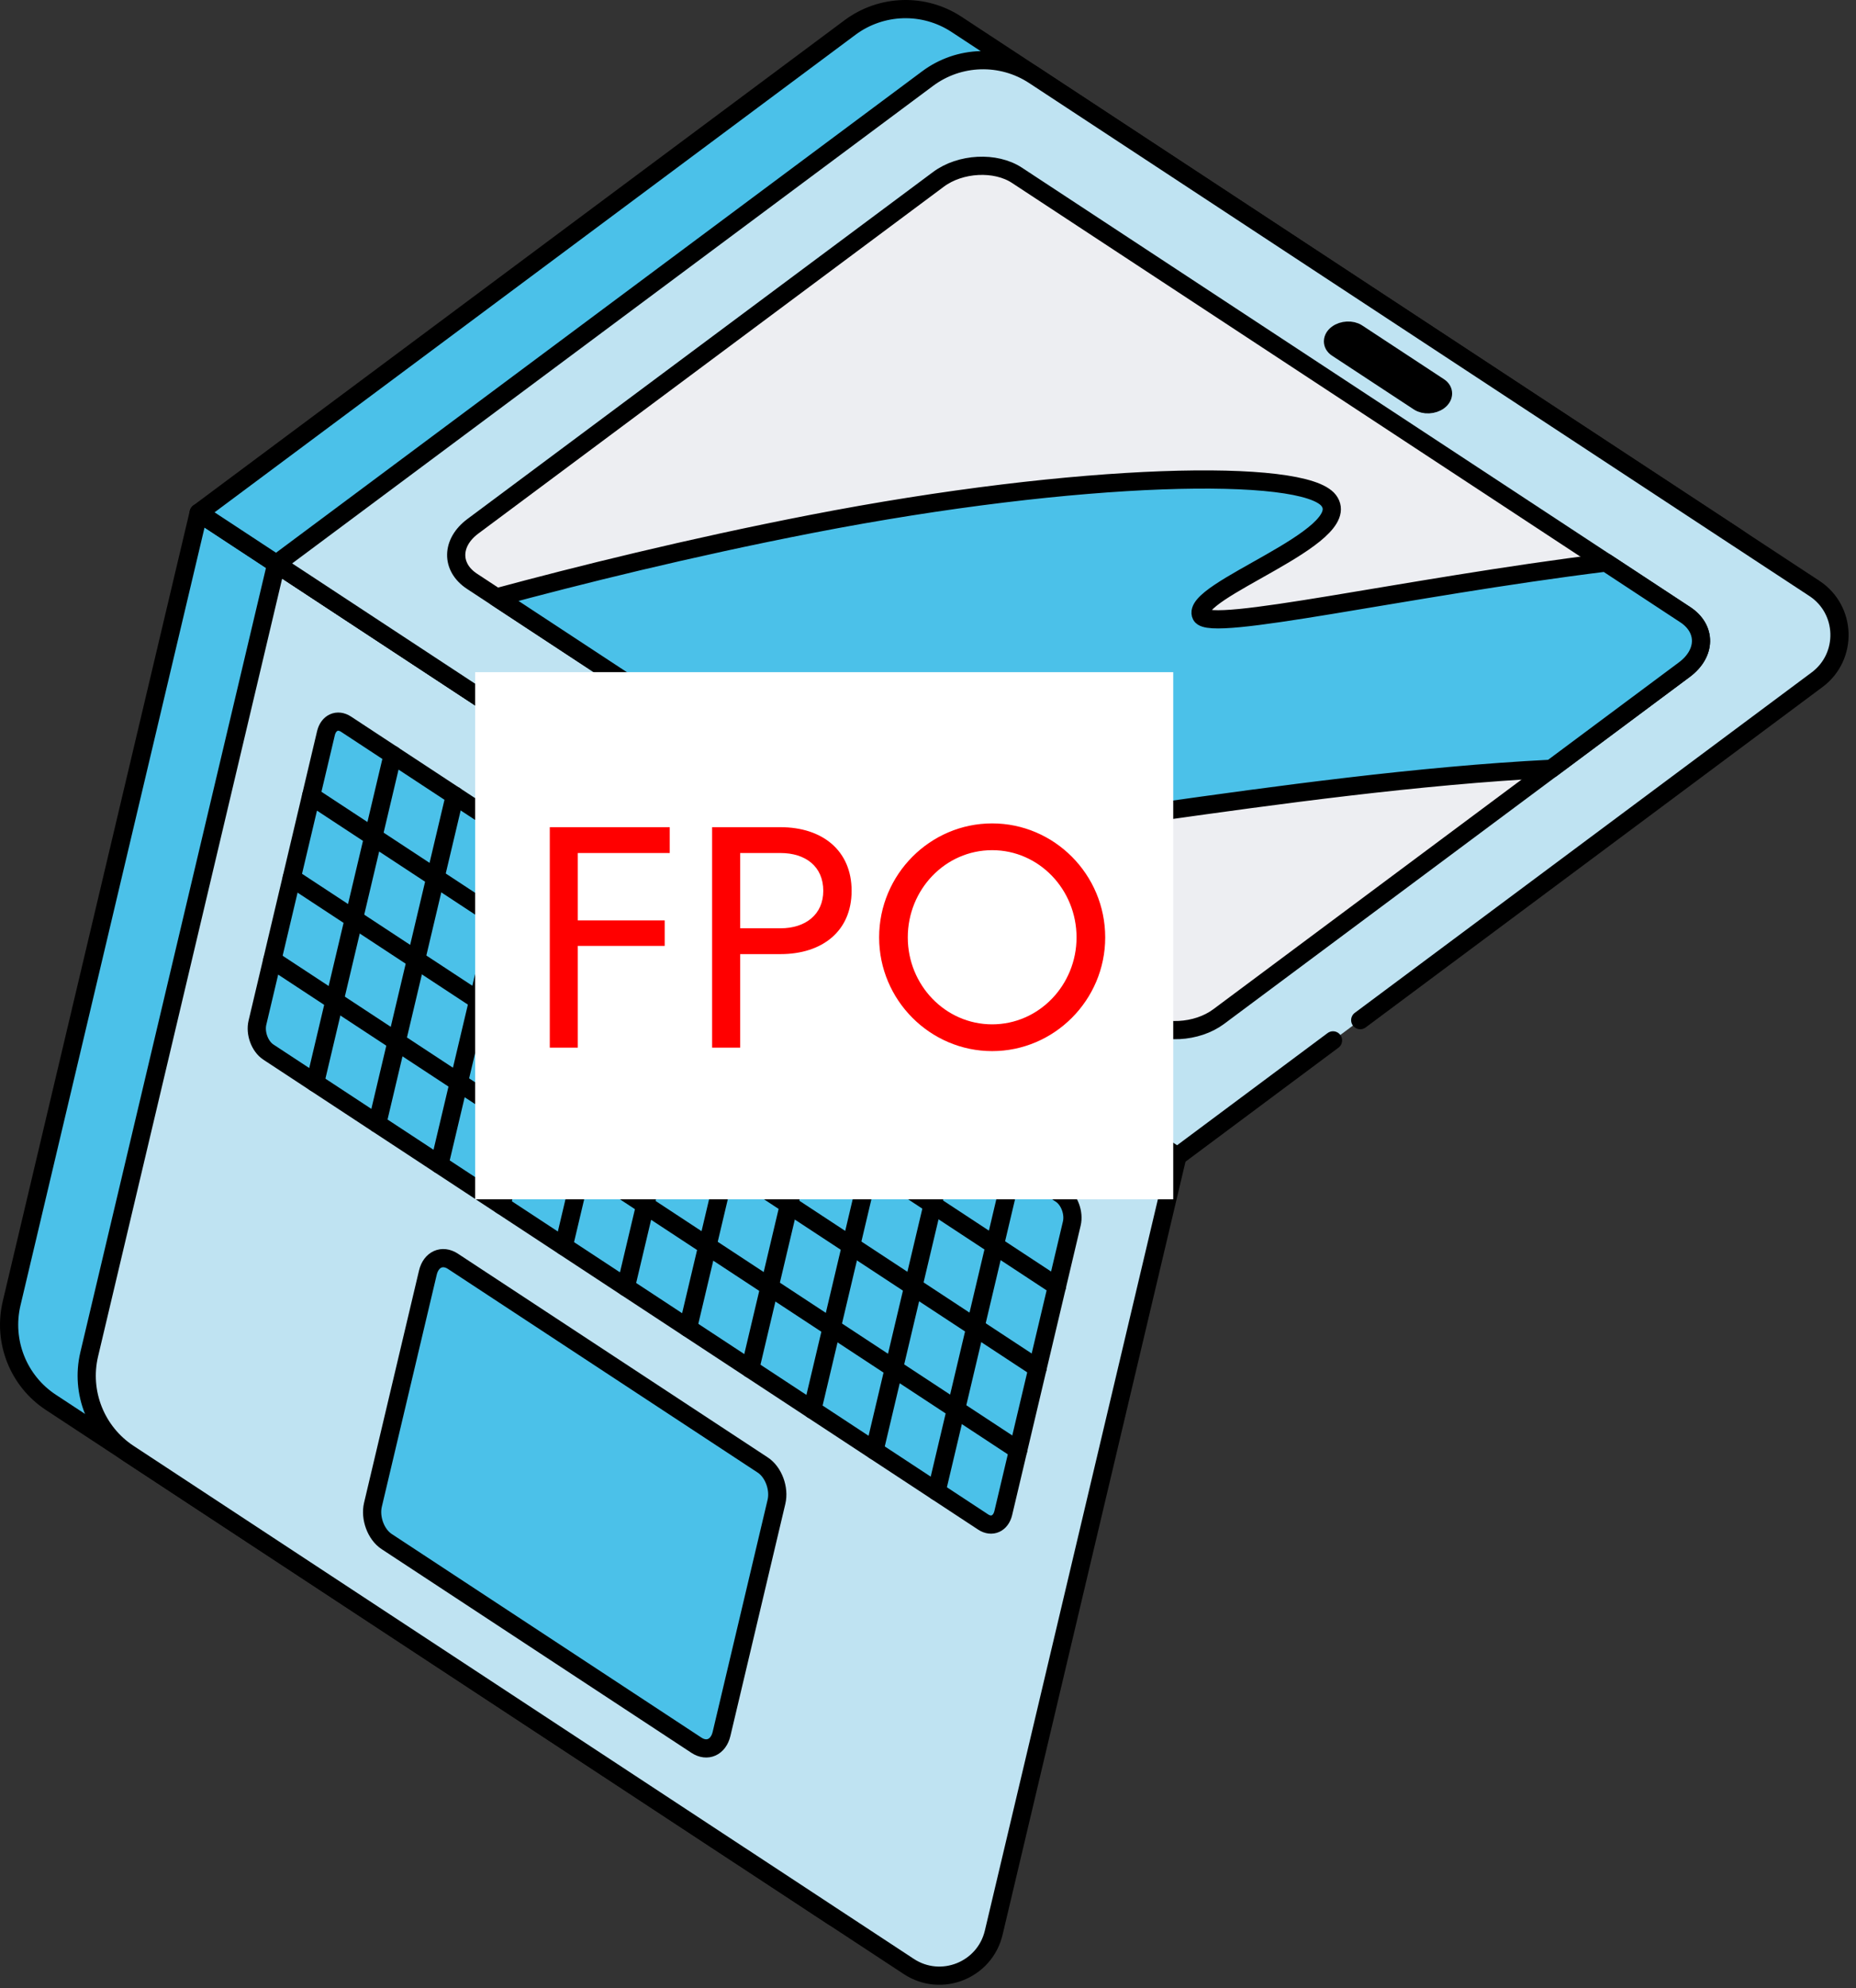 <svg width="141" height="151" viewBox="0 0 141 151" fill="none" xmlns="http://www.w3.org/2000/svg">
<rect x="0" y="0" width="141" height="151" fill="#333333" stroke="none"/>
<path d="M83.55 83.942L81.432 92.881L81.422 92.923L80.496 96.85L80.298 97.69L77.349 110.14L76.221 114.907C76.212 114.942 76.205 114.977 76.192 115.009L70.582 138.747L70.336 139.782L69.595 142.907C68.921 145.76 65.624 147.076 63.167 145.488L60.748 143.897L56.234 140.929H56.231L9.771 110.389L3.873 106.511C1.391 104.885 0.199 101.875 0.883 98.984L15.093 38.945L20.991 42.821H20.994L83.55 83.942Z" fill="#4BC1E9" stroke="black" stroke-width="1.383" stroke-linecap="round" stroke-linejoin="round"/>
<path d="M89.447 87.82L78.361 134.67L77.284 139.217L75.492 146.785C74.811 149.645 71.498 150.961 69.045 149.351L63.166 145.488L60.748 143.897L56.233 140.929H56.23L9.77 110.389C7.291 108.76 6.096 105.753 6.776 102.865L20.99 42.82H20.994L83.549 83.942L89.447 87.82Z" fill="#BFE3F2" stroke="black" stroke-width="1.383" stroke-linecap="round" stroke-linejoin="round"/>
<path d="M76.219 114.907L81.423 92.927C81.615 92.118 81.241 91.118 80.59 90.69L26.289 55C25.637 54.572 24.954 54.879 24.762 55.687L19.558 77.668C19.366 78.476 19.74 79.476 20.391 79.904L74.692 115.594C75.344 116.022 76.027 115.716 76.219 114.907Z" fill="#4BC1E9" stroke="black" stroke-width="1.383" stroke-linecap="round" stroke-linejoin="round"/>
<path d="M54.815 131.686L58.988 114.06C59.227 113.05 58.761 111.798 57.946 111.264L34.413 95.795C33.598 95.258 32.745 95.644 32.505 96.654L28.333 114.28C28.093 115.29 28.56 116.542 29.374 117.076L52.908 132.545C53.723 133.082 54.576 132.696 54.815 131.686Z" fill="#4BC1E9" stroke="black" stroke-width="1.383" stroke-linecap="round" stroke-linejoin="round"/>
<path d="M80.299 97.69L23.638 60.447" stroke="black" stroke-width="1.383" stroke-linecap="round" stroke-linejoin="round"/>
<path d="M78.823 103.915L22.165 66.676" stroke="black" stroke-width="1.383" stroke-linecap="round" stroke-linejoin="round"/>
<path d="M77.348 110.14L20.69 72.9" stroke="black" stroke-width="1.383" stroke-linecap="round" stroke-linejoin="round"/>
<path d="M71.152 113.265L77.046 88.357" stroke="black" stroke-width="1.383" stroke-linecap="round" stroke-linejoin="round"/>
<path d="M66.433 110.16L72.328 85.256" stroke="black" stroke-width="1.383" stroke-linecap="round" stroke-linejoin="round"/>
<path d="M61.709 107.058L67.603 82.15" stroke="black" stroke-width="1.383" stroke-linecap="round" stroke-linejoin="round"/>
<path d="M56.989 103.956L62.883 79.049" stroke="black" stroke-width="1.383" stroke-linecap="round" stroke-linejoin="round"/>
<path d="M52.267 100.849L58.165 75.945" stroke="black" stroke-width="1.383" stroke-linecap="round" stroke-linejoin="round"/>
<path d="M47.545 97.749L53.443 72.842" stroke="black" stroke-width="1.383" stroke-linecap="round" stroke-linejoin="round"/>
<path d="M42.827 94.642L48.721 69.738" stroke="black" stroke-width="1.383" stroke-linecap="round" stroke-linejoin="round"/>
<path d="M38.101 91.54L43.996 66.633" stroke="black" stroke-width="1.383" stroke-linecap="round" stroke-linejoin="round"/>
<path d="M33.382 88.437L39.277 63.529" stroke="black" stroke-width="1.383" stroke-linecap="round" stroke-linejoin="round"/>
<path d="M28.658 85.332L34.552 60.428" stroke="black" stroke-width="1.383" stroke-linecap="round" stroke-linejoin="round"/>
<path d="M23.938 82.232L29.833 57.324" stroke="black" stroke-width="1.383" stroke-linecap="round" stroke-linejoin="round"/>
<path d="M132.143 47.744L128.022 50.811C128.022 50.811 128.003 50.827 127.993 50.837C127.98 50.846 127.967 50.856 127.961 50.865L117.856 58.389L92.594 77.211C92.584 77.217 92.575 77.223 92.565 77.23L83.552 83.945L20.996 42.824L15.095 38.945L51.459 11.859L52.565 11.035L64.575 2.089C66.955 0.319 70.188 0.22 72.667 1.85L78.568 5.728L91.824 14.441L101.022 20.488L117.45 31.287L131.942 40.811C134.402 42.425 134.501 45.99 132.146 47.747L132.143 47.744Z" fill="#4BC1E9" stroke="black" stroke-width="1.383" stroke-linecap="round" stroke-linejoin="round"/>
<path d="M138.045 51.621L121.058 64.276L97.118 82.107L89.448 87.822L83.547 83.947L20.991 42.825L59.218 14.349L61.508 12.643L70.47 5.969C72.85 4.196 76.083 4.1 78.563 5.73L91.818 14.442L101.016 20.49L117.444 31.289L131.936 40.813L132.103 40.921L137.837 44.688C140.294 46.301 140.397 49.87 138.042 51.624L138.045 51.621Z" fill="#BFE3F2"/>
<path d="M101.269 79.014L97.118 82.107L89.448 87.822L83.547 83.947L20.991 42.825L59.218 14.349L61.508 12.643L70.47 5.969C72.85 4.196 76.083 4.1 78.563 5.73L91.818 14.442L101.016 20.49L117.444 31.289L131.936 40.813L132.103 40.921L137.837 44.688C140.294 46.301 140.397 49.87 138.042 51.624L121.055 64.279L103.336 77.477" stroke="black" stroke-width="1.383" stroke-linecap="round" stroke-linejoin="round"/>
<path d="M35.925 39.968L71.296 13.619C72.96 12.38 75.628 12.242 77.257 13.313L128.018 46.677C129.647 47.747 129.618 49.619 127.954 50.859L92.583 77.207C90.919 78.447 88.251 78.584 86.622 77.514L35.861 44.15C34.232 43.079 34.261 41.207 35.925 39.968Z" fill="#EDEEF2" stroke="black" stroke-width="1.383" stroke-linecap="round" stroke-linejoin="round"/>
<path d="M101.589 25.37C102.011 25.054 102.691 25.022 103.103 25.293L109.321 29.38C109.736 29.651 109.726 30.127 109.305 30.444C108.883 30.76 108.202 30.792 107.79 30.52L101.573 26.434C101.158 26.162 101.167 25.686 101.589 25.37Z" fill="black" stroke="black" stroke-width="1.383" stroke-linecap="round" stroke-linejoin="round"/>
<path d="M128.02 46.677L122.004 42.721C106.547 44.638 91.947 48.063 91.257 46.741C90.292 44.884 103.039 40.785 100.944 38.015C99.065 35.53 82.129 35.808 61.624 39.795C52.308 41.606 43.867 43.712 37.723 45.37L55.516 57.063C65.503 54.788 78.292 52.648 79.774 54.245C82.126 56.782 68.969 60.875 71.995 63.057C73.992 64.498 97.579 59.402 117.854 58.386L127.96 50.859C129.624 49.619 129.653 47.747 128.023 46.677H128.02Z" fill="#4BC1E9" stroke="black" stroke-width="1.383" stroke-linecap="round" stroke-linejoin="round"/>
<rect width="53.035" height="40.035" transform="translate(36.096 51.049)" fill="white"/>
<path d="M43.895 71.84V79.566H41.767V62.822H50.88V64.784H43.895V69.903H50.498V71.84H43.895ZM59.291 62.822C62.473 62.822 64.697 64.592 64.697 67.654C64.697 70.716 62.473 72.462 59.291 72.462H56.229V79.566H54.1V62.822H59.291ZM56.229 64.784V70.501H59.291C61.205 70.501 62.544 69.448 62.544 67.654C62.544 65.812 61.205 64.784 59.291 64.784H56.229ZM83.962 71.194C83.962 75.954 80.087 79.829 75.374 79.829C70.662 79.829 66.787 75.954 66.787 71.194C66.787 66.41 70.662 62.535 75.374 62.535C80.087 62.535 83.962 66.41 83.962 71.194ZM81.785 71.194C81.785 67.558 78.938 64.568 75.374 64.568C71.81 64.568 68.964 67.558 68.964 71.194C68.964 74.806 71.81 77.796 75.374 77.796C78.938 77.796 81.785 74.806 81.785 71.194Z" fill="#FF0000"/>
</svg>
